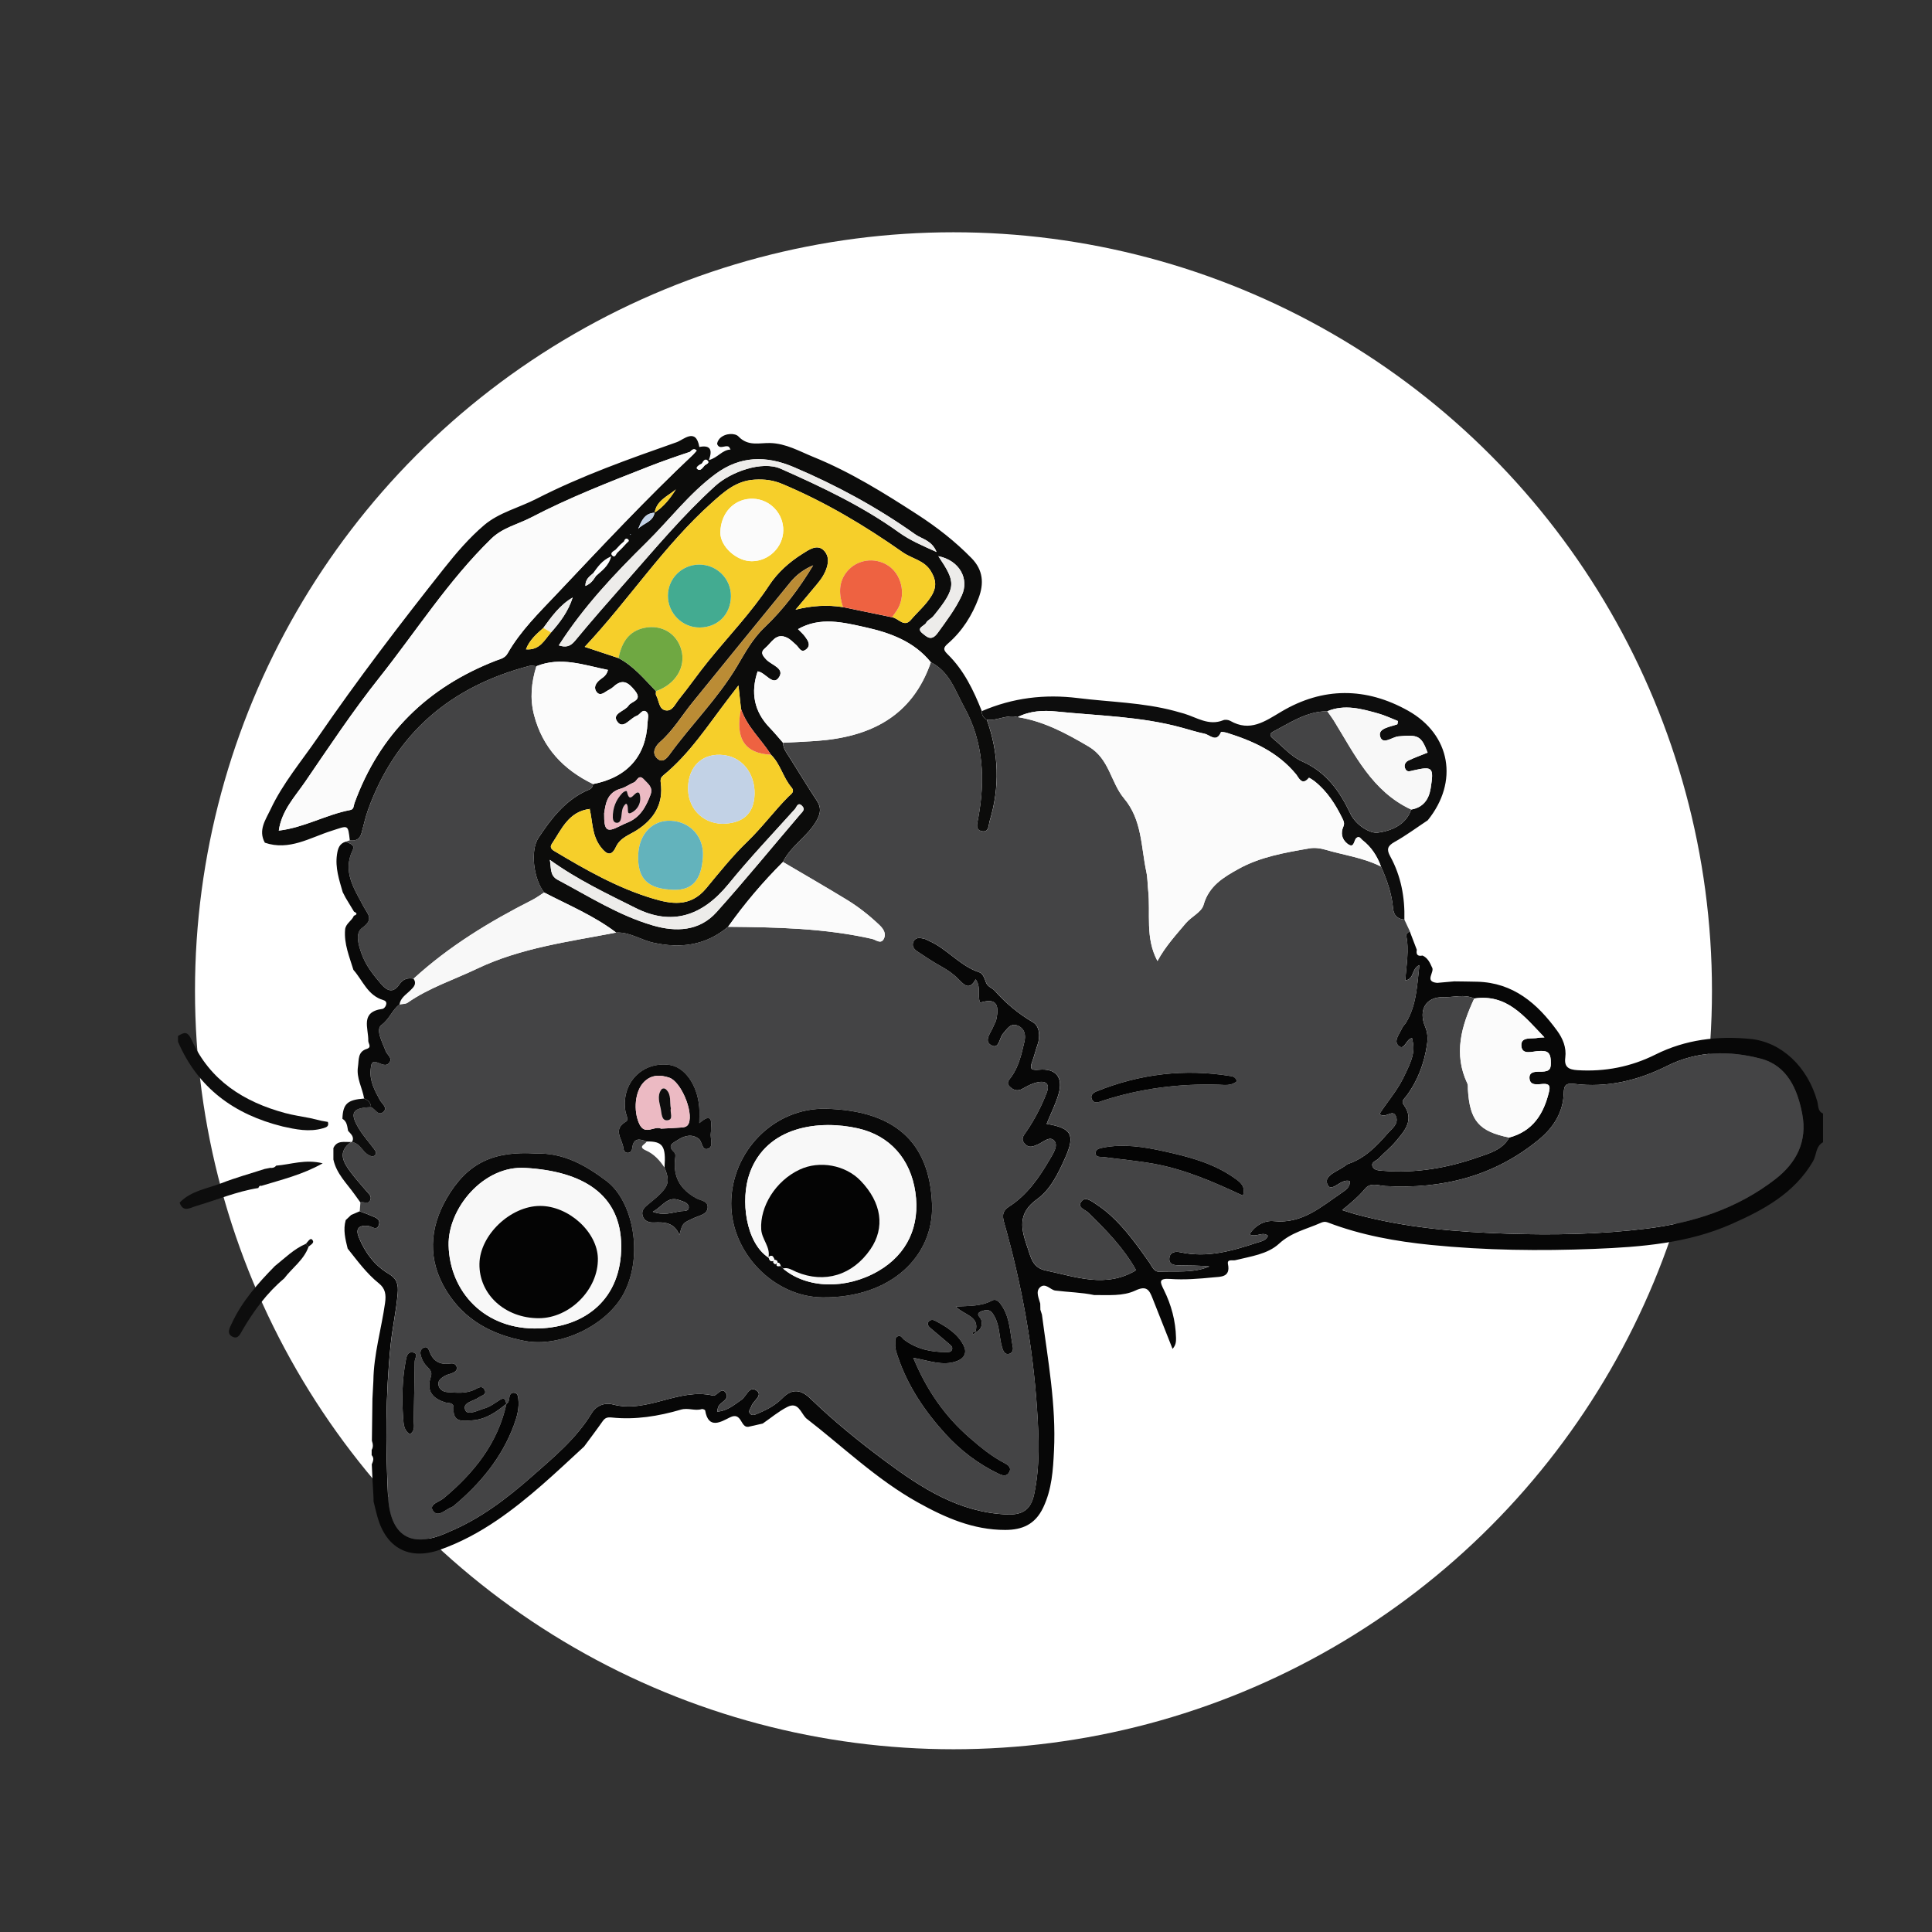 <svg viewBox="0 0 1080 1080" version="1.1" xmlns="http://www.w3.org/2000/svg" data-name="Layer 1" id="Layer_1">
  <rect x="0" y="0" width="1080" height="1080" fill="#333333" stroke="none"/>
  <defs>
    <style>
      .cls-1 {
        fill: #0c0c0b;
      }

      .cls-1, .cls-2, .cls-3, .cls-4, .cls-5, .cls-6, .cls-7, .cls-8, .cls-9, .cls-10, .cls-11, .cls-12, .cls-13, .cls-14, .cls-15, .cls-16, .cls-17, .cls-18, .cls-19 {
        stroke-width: 0px;
      }

      .cls-2 {
        fill: #f8f8f8;
      }

      .cls-3 {
        fill: #edecea;
      }

      .cls-4 {
        fill: #f6cf2a;
      }

      .cls-5 {
        fill: #63b3bc;
      }

      .cls-6 {
        fill: #fbfbfb;
      }

      .cls-7 {
        fill: #040404;
      }

      .cls-8 {
        fill: #6fa842;
      }

      .cls-9 {
        fill: #0d0d0d;
      }

      .cls-10 {
        fill: #070707;
      }

      .cls-11 {
        fill: #fefefe;
      }

      .cls-12 {
        fill: #090909;
      }

      .cls-13 {
        fill: #43ab91;
      }

      .cls-14 {
        fill: #bb8c35;
      }

      .cls-15 {
        fill: #444445;
      }

      .cls-16 {
        fill: #c2d2e6;
      }

      .cls-17 {
        fill: #ee6241;
      }

      .cls-18 {
        fill: #fff;
      }

      .cls-19 {
        fill: #ecbac3;
      }
    </style>
  </defs>
  <circle r="424" cy="553.84" cx="533" class="cls-18"></circle>
  <g>
    <path d="M426.39,795.77c-2.67.6-5.34,1.21-8,1.81-4.58.7-3.55-8.58-10.36-5.25-4.74,2.33-12.01,7.09-13.84-3.89-.06-.37-1.4-.92-1.94-.75-3.83,1.19-7.51-.89-11.63.31-12.54,3.67-25.46,5.77-38.6,4.4-2.63-.27-3.81.18-5.18,2.13-3.34,4.77-6.87,9.41-10.32,14.1-15.65,14.43-30.99,29.15-48.72,41.22-10.02,6.82-20.52,12.46-31.85,16.46-17.19,6.06-30.1-.92-34.98-18.44-.79-2.82-1.42-5.68-2.13-8.53-.03-1.09-.06-2.17-.09-3.26-.17-2.81-.33-5.61-.5-8.42-.14-3.03-.28-6.05-.42-9.08.74-1.73,1.47-3.46-.08-5.15,0-.97,0-1.93.01-2.9,1.01-1.69.71-3.42.13-5.15.1-7.84.2-15.67.3-23.51.18-3.33.35-6.66.53-9.99.18-14.77,4.48-28.95,6.52-43.45.67-4.72.22-8.08-3.46-11.04-6.87-5.52-12.01-12.61-17.44-19.43-1.28-5.24-2.65-10.48-1.08-15.92,1.01-.95,2.02-1.91,3.03-2.86l4.75-2.06c1.99.75,4.02,1.41,5.95,2.28,2.34,1.06,5.89,1.69,4.83,5.22-1.13,3.75-4.02.89-6.1.68-5.33-.54-7.1,1.64-5.08,6.55,3.45,8.35,8.77,15.56,16.48,20.1,4.94,2.91,5.61,6.22,5.19,11.13-.82,9.58-2.94,18.95-3.93,28.53-2.91,28.15-2.86,56.26-1.5,84.47,1.08,22.41,12.68,29.85,33.05,20.69.24-.11.48-.23.73-.34,17.57-7.25,32.55-18.67,46.54-30.99,12.17-10.71,24.93-21.2,33.53-35.45,2.65-4.38,7.32-6.07,11.93-4.87,19.28,5.04,36.68-9.42,55.87-5,2.36.54,4.79-5.47,7.3-1.36,2.18,3.57-3.08,4.9-4.31,7.64-.3.66-.36,1.43-.67,2.72,5.75-.39,9.53-3.83,13.61-6.62,2.84-1.94,4.43-8.2,8.53-5.11,3.58,2.7-1.97,5.59-2.92,8.59-.45,1.42-2.15,2.87-.71,4.34,1.33,1.36,3,.34,4.46-.26,5-2.05,9.79-4.65,13.54-8.48,5.57-5.7,10.57-4.7,15.72.28,13.1,12.66,27.25,24.13,41.84,34.96,20.26,15.06,41.32,28.67,67.91,29.77,8.99.37,13.44-2.83,15.24-11.32,3.35-15.79,2.67-31.58,1.62-47.53-2.34-35.53-8.72-70.32-18.45-104.5-1.19-4.17-.61-6.54,2.81-8.75,10.22-6.58,16.87-16.27,22.82-26.5,1.83-3.15,4.76-7.42,2.54-10.18-2.53-3.16-6.26.71-9.31,1.98-2.55,1.06-4.82,2.25-7.24-.39-2.66-2.91-.37-5.01,1.02-7.07,4.52-6.67,8.2-13.77,11.12-21.25,2.12-5.42-.49-7.1-5.37-5.99-2.82.64-5.52,2.09-8.07,3.53-2.92,1.66-5.21.73-7.21-1.28-2.18-2.19-.13-3.8,1.08-5.52,4.09-5.84,5.62-12.65,7.18-19.42.84-3.63.32-7.21-3.46-8.94-4.3-1.96-6.17,1.83-8.43,4.3-2.21,2.4-2.1,9.14-6.74,6.49-4.26-2.43.03-7.07,1.37-10.61.47-1.23,1.27-2.38,1.54-3.64,2.02-9.25-.67-12.06-9-9.5-1.78-3.91.7-8.56-2.51-13.04-3.46,6.43-6.44,3.18-9.59-.08-2.8-2.9-6.11-5.13-9.67-7.11-4.68-2.6-9.15-5.58-13.59-8.56-1.9-1.28-3.02-3.27-1.82-5.55,1.27-2.39,3.63-1.85,5.72-1.43,1.02.21,1.96.84,2.94,1.27,10.26,4.5,17.33,14.1,28.3,17.62,1.55.5,2.77,3.26,3.35,5.2.85,2.86,3.62,3.41,5,4.97,6.29,7.1,13.23,12.87,21.47,17.7,3.53,2.07,4.18,7.83,2.46,12.62-1.08,3.01-1.79,6.17-2.89,9.17-1.38,3.75-1.24,5.17,3.7,4.71,9.43-.88,13.59,4.18,11.05,13.29-1.63,5.82-4.46,11.31-6.77,16.98,13.96,2.34,16.15,6.03,10.38,19-3.81,8.56-8.19,17.69-15.62,23.02-11.39,8.16-8.91,16.98-5.37,27.34,1.95,5.72,2.89,11.1,10.23,12.62,16.78,3.47,33.44,10.03,50.41-.17-6.98-12.46-16.68-22.35-26.61-32.1-1.78-1.75-6.66-2.9-3.91-6.43,2.16-2.78,5.5-.15,7.89,1.42,2.9,1.9,5.7,4.01,8.27,6.34,8.58,7.8,15.24,17.2,21.87,26.6,1.49,2.11,2.35,5.18,5.69,5.01,9.3-.46,18.79.89,27.77-2.95-5.62-.57-11.22-.5-16.82-.6-2.74-.05-5.94-.35-5.56-4.09.36-3.52,3.51-3.82,6.23-3.23,14.79,3.21,28.65-.67,42.44-5.27,2.46-.82,5.27-1.1,6.47-3.93-3.14-2.75-6.6,1.22-10.35-.83,3.28-5.26,8.66-7.9,13.56-7.39,15.85,1.66,26.45-7.99,37.97-15.83,2.15-1.46,4.86-3.19,4.57-6.53-5.12-1.85-10.48,7.38-12.66,1.53-1.9-5.1,6.9-7.31,10.96-10.8.2-.17.47-.27.72-.35,9.24-3.1,15.76-9.73,21.91-16.82,2.41-2.78,6.34-5.35,4.97-9.44-1.73-5.18-6.22,1.6-9.28-1.76,4.13-6.46,9.42-12.44,13-19.54,5.87-11.65,6.86-15.51,5.15-22.75-3.3.36-4.14,6.98-7.31,4.49-3.4-2.67.28-6.78,1.71-10.06.52-1.19,1.63-2.11,2.31-3.24,5.81-9.72,6.04-20.53,7.41-32.02-4.64,2.12-2.56,7.55-7.88,8.63.52-8.7,2.27-17.07.44-25.38-.13-.59,1.28-1.53,1.98-2.3,1.34,3.5,2.67,6.99,4.01,10.49-.52,2.64.47,3.79,3.2,3.22,2.83,1.27,4.07,3.82,5.22,6.45,1.97,2.62-4.64,8.08,2.94,8.83,3.19-.28,6.37-.56,9.56-.85,4.29.06,8.57.09,12.86.2,20.2.52,33.61,12.21,44.68,27.41,3.14,4.31,5.27,9.35,4.54,15-.68,5.29,1.85,6.73,6.86,7.04,15.35.95,29.84-1.89,43.53-8.73,16.82-8.4,34.61-10.55,53.1-8.74,17.3,1.7,32.02,15.48,37.4,35.03.66,2.38.14,5.4,3.19,6.67v16.06c-4.23,2.28-3.56,7.17-5.61,10.67-10.47,17.87-27.54,27.08-45.47,35.01-24.41,10.79-50.45,12.87-76.78,13.92-30.49,1.22-60.93.83-91.24-2.2-19.57-1.96-39.04-5.44-57.56-12.51-1.9-.73-3-.33-4.26.23-7.87,3.49-16.28,5.23-23.17,11.58-6.45,5.94-15.95,7.1-24.53,9.24-1.46.36-4.65-.82-4.02,2.22,1.52,7.43-4.2,6.98-8.2,7.37-7.97.78-16.07,1.46-24.02.88-6.86-.5-5.71,1.88-3.65,6.04,4.19,8.43,6.59,17.36,6.83,26.82.05,2.15-.06,4.14-1.94,6.23-3.81-9.62-7.53-18.95-11.2-28.31-1.81-4.62-3.3-7.28-9.61-4.3-6.95,3.28-15.22,2.44-22.99,2.52-7.2-1.51-14.56-1.6-21.78-2.52-2.68-.34-5.54-4.63-8.58-1.74-2.48,2.35-.58,6,.2,9.04.02,1.14.05,2.28.07,3.42.29.91.58,1.82.87,2.73,3.32,25.28,8,50.45,6.74,76.11-.53,10.82-1.16,21.54-6.06,31.81-4.52,9.47-11.79,12.44-21.21,12.45-17.91.01-33.58-6.87-48.91-15.42-23.04-12.84-41.83-31.14-62.46-47.07-2.93-3.05-4.33-9.34-10.4-6.27-4.9,2.48-9.2,6.14-13.76,9.28ZM843.68,635.89c13.21-3.55,19.29-13.22,22.24-25.65.72-3.03.24-4.52-3.33-4.31-3.02.18-7.41,1.21-7.62-3.31-.19-4.1,4.52-3.47,6.92-3.55,4.85-.15,5.2-1.89,4.99-6.27-.24-5.22-2.8-5.44-6.64-5.27-3.71.16-9.54,2.53-9.81-3.05-.25-5.29,6.02-3.51,9.62-4.36.63-.15,1.31-.09,3.3-.2-11.41-11.95-21.02-24.43-39.25-21.75-5.61-2.61-11.51-.59-17.22-.74-9.81-.26-14.11,7.13-10.22,16.46,1.4,3.36,1.57,6.54,1.03,10.13-1.58,10.51-5.15,20.13-11.53,28.68-1.06,1.42-3.05,2.74-1.51,4.83,6.16,8.43.65,14.49-4.32,20.44-2.9,3.48-6.53,6.35-9.66,9.64-1.33,1.4-4.61,1.99-3.29,4.7.97,1.99,3.63,1.99,5.78,2.16,18.18,1.48,35.86-1.54,52.85-7.5,6.37-2.23,13.87-4.13,17.66-11.09ZM750.27,676.45c2.93.91,5.08,1.65,7.27,2.25,28.02,7.66,56.8,10.02,85.63,10.95,25.81.83,51.68.32,77.38-2.86,26.16-3.24,50.56-11.18,71.73-27.51,12.05-9.29,18.04-21.3,15.2-36.39-2.61-13.87-8.31-27.15-23.17-31.07-17.51-4.62-35.48-4.44-52.39,4.04-16.39,8.22-33.67,12.33-52.01,10.03-4.78-.6-5.65,1.18-5.75,4.92-.29,10.97-5.73,19.46-13.79,26.12-24.94,20.6-54.07,27.9-85.96,26.09-3.8-.21-8.2-2.26-11.32,1.49-3.58,4.31-7.82,7.88-12.83,11.95Z" class="cls-10"></path>
    <path d="M157.9,629.68c-26.9-6.66-47.22-21.41-58.4-47.35v-3.21c3.51-2.09,5.3-2.95,7.74,2.45,10.15,22.39,29.05,34.41,52.14,40.63,4.6,1.24,9.36,1.91,14.04,2.84,2.07.49,4.15.99,6.22,1.48,1.21.21,2.43.42,3.64.64.73,2.48-.69,2.96-2.77,3.56-7.7,2.22-15.14.63-22.62-1.03Z" class="cls-9"></path>
    <path d="M148.04,471.04c-3.87-7.02.54-12.92,3.2-18.59,6.8-14.52,17.25-26.85,26.25-39.96,22.32-32.54,46.31-63.92,70.82-94.86,6.78-8.56,14.03-17,22.3-24.05,8.3-7.07,19.45-9.72,29.16-14.69,25.21-12.91,51.88-22.34,78.53-31.71,3.73-1.31,10.73-8.38,12.63,2.69,5.92-1.22,7.64,1.35,5.3,7.34,5.12-1.36,7.4-5.71,12.16-5.92-.62-.97-.74-1.44-1.04-1.59-2.03-1.08-4.98,1.77-6.37-1.27-.36-.78.61-2.59,1.46-3.42,3.14-3.07,8.57-2.93,10.35-1.04,5.39,5.69,11.68,3.54,17.64,3.68,8.93.21,16.46,4.62,24.26,7.79,20.58,8.35,39.36,20.04,57.99,32.09,11.1,7.18,21.23,15.08,30.43,24.49,6.59,6.73,6.92,14.24,4.02,22.08-3.64,9.82-9.18,18.67-17.2,25.62-2.67,2.32-2.8,3.47-.21,6,9.12,8.91,14.5,20.16,19.13,31.81-.11,2.21.9,3.78,2.79,4.84,6.73,18.69,7.36,37.58,1.59,56.57-.66,2.17-.33,6.4-4.15,5.74-4.11-.71-2.84-4.19-2.29-7.14,4.01-21.56,3.05-42.65-7.79-62.25-5.04-9.12-8.19-19.89-18.67-25.09-9.41-11.63-22.68-16.44-36.51-19.52-12.48-2.78-25.33-6.05-37.72,1.01,1.46,1.53,2.89,2.75,3.96,4.22,1.58,2.17,3.4,4.76.63,7.05-2.93,2.41-3.97-1.02-5.62-2.44-1.62-1.39-3.12-3.06-4.98-3.98-6.37-3.17-8.74,2.78-12.36,5.75-2.9,2.38-1.5,4.13.62,6.41,2.91,3.14,10.92,4.99,6.77,10.37-3.27,4.23-7.31-3.23-11.6-3.78-3.99,11.86-2.05,22.43,6.8,31.58,2.59,2.67,4.95,5.56,7.41,8.36,0,3.14,1.88,5.45,3.46,7.93,5.16,8.11,10.08,16.37,15.39,24.38,2.57,3.89,2.21,6.94,0,11-4.92,8.99-14.41,14.13-18.92,23.33-11.25,11.21-21.48,23.29-30.67,36.24-12.39,10.38-26.43,12.27-41.89,8.85-7-1.55-13.16-6.04-20.65-5.63-12.34-9.42-26.64-15.32-40.27-22.41-5.95-7.62-7.88-23.43-3.18-30.53,6.89-10.41,14.4-20.34,26.12-26.03,1.78-.86,4.26-1.26,4.37-4.04,19.14-3.72,29.69-15.6,30.5-34.4.09-2.07,1.02-4.77-.7-6.05-2.27-1.69-3.46,1.63-5.34,2.28-3.7,1.28-7.5,7.69-10.74,3.43-3.61-4.74,4.12-5.94,6.18-9.17,1.59-2.5,8.05-2.68,3.59-8.27-3.69-4.64-7-6.99-12.12-2.18-1.14,1.07-2.71,1.69-4.03,2.59-1.87,1.27-3.91,2.46-5.51,0-1.3-2-.6-3.95,1.12-5.74,1.72-1.78,4.55-2.59,5.42-6.31-13.39-2.67-26.31-7.62-40.01-2.08-1.32-.07-2.73-.48-3.94-.16-43.74,11.44-74.58,37.36-90.11,80.29-1.53,4.24-2.49,8.69-3.67,13.05-.93,3.42-3.16,4.7-6.58,4.16-1.07-9.18-.79-8.32-10.3-5.3-12.01,3.81-23.62,11.27-37.21,6.61ZM348.87,302.58c-.71.62-1.42,1.24-2.13,1.87-.91.97-1.82,1.95-2.73,2.92-1.24.79-3.26,1.86-1.71,3.26,1.7,1.54,2.08-1.31,3.19-2.01.77-.76,1.55-1.52,2.32-2.28.78-.85,1.57-1.7,2.35-2.54.52-.72,2.13-1.27.94-2.33-.95-.85-1.94-.17-2.25,1.11ZM392.32,259.18c-1.43.52-3.38,2.08-2.72,2.79,1.67,1.77,2.96-.2,4.07-1.51.72-1.01,3.4-1.44,1.8-3.05-1.33-1.34-2.4.56-3.15,1.78ZM331.47,320.54c-1.99,1.72-4.27,3.29-4.24,7.01,3.12-1.29,4.44-3.36,5.8-5.4,3.2-3.01,7.17-5.45,8.65-11.17-5.33,2.31-7.63,6.08-10.21,9.55ZM365.89,286.6c5.12-3.32,8.75-7.97,11.93-13.03-4.53,3.83-10.78,6.14-11.86,13.03-5.84.33-7.42,4.78-9.21,9.02,2.88-3.16,8.33-3.87,9.14-9.02ZM308.05,353.53c5.14-5.77,9.69-11.91,12.08-19.53-7.13,4.17-11.75,10.62-16.42,17.04-3.78,3.37-7.67,6.65-9.7,11.95,7.85.62,10.32-5.29,14.04-9.45ZM430.99,421.91c-5.43-8.68-13.49-15.64-16.77-25.71-.44-4.02-.87-8.03-1.42-13.02-2.41,3.14-4.17,5.43-5.93,7.73-11.3,14.76-21.41,30.53-36.04,42.49-1.26,1.03-1.76,2.06-1.49,4.05,1.65,11.88-3.66,20.43-13.47,26.7-4.17,2.67-9.14,4.08-11.59,9.32-2.41,5.15-4.99,4.62-8.57-.13-4.92-6.54-4.38-14.11-6.11-21.25l.57-.17-.46.29c-11.82,1.39-15.78,11.34-21.26,19.56-.95,1.42-.68,2.72,1.22,3.85,17.63,10.55,35.59,20.8,55.26,26.67,9.7,2.9,20.79,5.24,29.83-5.71,7.35-8.89,14.69-18.09,22.96-26.05,8.3-7.99,15.03-17.2,23.09-25.3,1.3-1.3,3.79-2.56,1.57-5.15-4.69-5.5-6.13-13.04-11.4-18.18ZM471.22,339.38c9.15,1.89,18.3,3.78,27.45,5.68,3.55.45,6.69,5.99,10.55,1.42,3.76-4.44,8.25-8.15,11.4-13.28,3.19-5.19,2.6-9.2-.3-13.97-3.67-6.03-10.56-6.89-15.71-10.51-21.21-14.9-43.37-28.13-67.36-38.19-5.03-2.11-9.75-2.72-15.37-2.4-10.34.58-17.09,6.76-23.81,12.76-26.86,23.96-46.42,54.31-71.21,80.71,6.88,2.29,12.89,4.29,18.91,6.29,8.49,4.46,14.43,11.79,20.93,18.49.01.8-.26,1.76.09,2.36,1.68,2.9,1.42,7.68,5.27,8.36,3.79.67,5.31-3.48,7.4-6.07,5.7-7.04,10.83-14.5,16.55-21.54,11.41-14.06,24.01-27.14,34.02-42.37,4.69-7.13,11.24-12.95,18.49-17.5,3.54-2.22,8.48-5.94,12.32-1.58,3.39,3.84,1.92,9.11-.55,13.51-1.03,1.84-2.37,3.54-3.72,5.18-3.91,4.73-7.9,9.41-11.85,14.1,9.02-2.28,17.69-2.81,26.5-1.44ZM385.71,252.58c-7.83,2.6-15.69,5.33-23.3,8.32-22.1,8.67-44.3,17.3-65.38,28.3-7.48,3.91-16,5.7-22.41,11.94-24.08,23.46-42.01,51.79-62.75,77.9-14.78,18.6-27.88,38.39-41.27,57.96-5.7,8.34-13.16,16.06-14.76,27.31,14.24-1.7,26.45-8.93,39.98-11.52,2.09-.4,1.79-2.34,2.31-3.77,14.09-38.72,40.87-64.89,79.17-79.75,2.3-.89,4.87-1.23,6.47-4.06,7.21-12.64,17.65-22.8,27.5-33.22,24.98-26.43,49.83-53.03,76.32-78,.65-.74,1.9-2.07,1.85-2.12-1.52-1.54-2.63-.37-3.74.71ZM312.38,360.76c3.71,1.21,6.31.8,9.04-2.52,9.34-11.33,19.05-22.35,28.77-33.37,16.06-18.21,31.59-36.87,49.69-53.28,8.54-7.75,26.09-14.22,36.58-9.56,22.91,10.18,45.6,20.87,66.07,35.59,6.16,4.43,13.01,7.34,21.02,10.94-2.76-6.64-8.2-7.21-12-9.91-21.18-15.03-43.85-27.34-67.79-37.52-15.61-6.64-30.08-6.3-43.83,3.87-14.66,10.85-25.64,25.52-38.53,38.2-17.83,17.55-35.13,35.84-49.02,57.55ZM307.36,480.65c.84,4.68-.08,8.79,4.38,11.17,17.4,9.23,34.14,19.95,53.23,25.52,12.91,3.76,25.96,3.27,35.57-7.43,16.02-17.84,31.18-36.45,46.77-54.68,1.25-1.46,2.96-2.68,1.15-4.62-2.43-2.61-3.15.6-4.06,1.62-12.48,13.87-25.34,27.43-37.11,41.88-14.95,18.35-32.07,23.45-51.94,13.49-16.13-8.08-32.5-15.79-48-26.94ZM454.57,316.04c-5.12,2.14-9.37,5.29-12.72,9.38-18.28,22.34-36.46,44.76-54.67,67.16-6.04,7.42-10.89,15.75-18.25,22.2-1.92,1.68-5.08,5.67-1.72,9.03,3.13,3.13,5.63-.02,7.22-2.2,12.09-16.62,26.84-31.17,37.47-48.97,4.57-7.65,8.69-15.5,15.58-22.03,10.58-10.02,19.42-21.9,27.09-34.58ZM524.56,310.91c9.67,14.51,10.44,17.24-2.78,33.49-1.16,1.43-3.28,2.22-4.07,3.76-.94,1.82-5.9,2.77-2.05,5.88,2.63,2.12,5.06,4.6,8.62-.35,4.84-6.73,9.84-13.24,13.34-20.8,4.33-9.33-1.28-19.61-13.06-21.99ZM337.73,454.69c-.12,9.8,1.45,10.84,8.71,7.12,1.42-.73,2.87-1.4,4.35-2,7.04-2.85,10.24-8.72,12.79-15.38,1.68-4.39-1.35-6.22-3.61-8.69-3.01-3.3-3.82.92-5.61,1.64-2.46.99-4.66,2.74-7.17,3.43-8,2.18-8.65,8.69-9.47,13.89ZM352.13,299l.05-.41.66.28-.71.13Z" class="cls-1"></path>
    <path d="M551.66,402.36c-1.89-1.06-2.9-2.63-2.79-4.84,17.23-7.43,35.04-9.61,53.74-7.29,17.99,2.23,36.23,2.46,53.88,7.17,1.8.48,3.6.97,5.38,1.5,7.15,2.14,13.8,7.02,21.94,3.7,1.09-.45,2.87-.23,3.93.38,11.03,6.3,19.28.33,28.48-5.14,23.25-13.82,47.31-13.76,70.84-.59,23.95,13.4,28.45,39.82,11.06,61.29-6.18,4.09-12.15,8.53-18.6,12.14-3.98,2.23-4.48,4.19-2.38,8.01,6.05,11,8.24,22.94,7.92,35.39-3.94-.38-5.99-2.33-6.35-6.47-.7-8.14-3.44-15.77-6.72-23.2-2.13-5.88-5.42-10.98-10.43-14.82-.85-.65-1.52-2.39-3.19-1.25-1.72,1.18-1.13,6.55-5.3,3.19-3.01-2.42-3.68-5.88-2.13-9.43.76-1.74.28-2.93-.46-4.44-3.89-7.99-8.59-15.36-15.67-20.96-.99-.78-3.02-2.03-3.13-1.9-3.88,4.79-5.74-.23-7.15-1.95-10.09-12.27-23.72-18.49-38.37-23.1-1.19-.38-3.5-.77-3.63-.45-2.58,6.07-6.15,1.49-9.17.86-4.16-.88-8.25-2.15-12.35-3.29-23.09-6.41-46.99-6.71-70.6-9.14-7.16-.74-14.71-.38-21.51,3.14-5.93-1.66-11.39,2.15-17.24,1.49ZM788.87,452.55c6.67-1.19,9.86-5.58,10.87-11.87,1.88-11.77,1.18-12.49-9.92-9.96-1.64.37-3.19,1.04-4.16-.77-1.06-1.99-.21-3.89,1.58-4.76,3.5-1.7,7.19-2.99,10.8-4.47-3.62-9.5-5.25-10.11-16.35-9.08-3.48.32-8.98,5.19-10.26-.23-1.02-4.31,5.69-5.11,9.62-6.49.23-.08.21-.87.41-1.85-3.59-1.4-7.18-3.16-10.96-4.21-9.38-2.62-18.83-5.34-28.54-1.26-11.56,0-20.71,6.43-30.37,11.45-1.99,1.03-1.62,2.48-.07,3.74,5.39,4.37,10.19,10.11,16.32,12.81,13.56,5.97,21.07,16.67,27.03,29.23,3.08,6.5,11.05,11.21,15.3,10.65,6.94-.92,15.69-4.03,18.68-12.91Z" class="cls-9"></path>
    <path d="M154.35,651.61c8.21-.65,16.32-3.76,26.04-1.3-11.51,6.45-23.02,9.13-34.24,12.58-1.08-.26-1.46.44-1.75,1.27l.06-.06c-12.06,1.88-23.26,6.69-34.87,10.08-3.19.93-7.2,3.83-9.18-1.9,6.38-6.66,15.41-7.78,23.43-10.9,7.88-3.07,16.09-5.32,24.15-7.94,1.02-.2,2.04-.4,3.07-.6,1.31.16,2.45-.15,3.3-1.22Z" class="cls-9"></path>
    <path d="M153.53,707.84c5.63-4.48,10.74-9.67,17.51-12.57.49.54.97,1.07,1.46,1.61-2.6,7.42-9.15,11.82-13.66,17.79-9.53,7.99-16.79,17.83-23.06,28.45-1.37,2.31-2.51,5.65-5.69,4.18-3.71-1.72-1.66-5.08-.48-7.62,5.72-12.28,14.55-22.27,23.93-31.83Z" class="cls-9"></path>
    <path d="M785.05,514.07c1,2.12,1.99,4.25,2.99,6.37-.7.77-2.11,1.71-1.98,2.3,1.83,8.31.07,16.68-.44,25.38,5.32-1.08,3.25-6.51,7.88-8.63-1.37,11.5-1.6,22.3-7.41,32.02-.68,1.14-1.79,2.06-2.31,3.24-1.44,3.28-5.11,7.39-1.71,10.06,3.17,2.49,4.01-4.13,7.31-4.49,1.71,7.24.71,11.11-5.15,22.75-3.58,7.1-8.87,13.08-13,19.54,3.06,3.36,7.55-3.42,9.28,1.76,1.37,4.1-2.56,6.67-4.97,9.44-6.15,7.09-12.67,13.72-21.91,16.82-.25.08-.52.18-.72.35-4.06,3.49-12.86,5.7-10.96,10.8,2.18,5.85,7.54-3.38,12.66-1.53.29,3.34-2.42,5.06-4.57,6.53-11.52,7.84-22.12,17.49-37.97,15.83-4.9-.51-10.29,2.13-13.56,7.39,3.75,2.05,7.21-1.92,10.35.83-1.2,2.83-4.01,3.11-6.47,3.93-13.79,4.6-27.65,8.48-42.44,5.27-2.72-.59-5.87-.29-6.23,3.23-.38,3.73,2.82,4.04,5.56,4.09,5.6.1,11.2.03,16.82.6-8.98,3.85-18.47,2.49-27.77,2.95-3.35.16-4.2-2.9-5.69-5.01-6.64-9.41-13.29-18.81-21.87-26.6-2.56-2.33-5.37-4.44-8.27-6.34-2.39-1.57-5.73-4.2-7.89-1.42-2.75,3.53,2.13,4.68,3.91,6.43,9.93,9.75,19.63,19.64,26.61,32.1-16.97,10.2-33.64,3.64-50.41.17-7.35-1.52-8.28-6.9-10.23-12.62-3.54-10.36-6.03-19.18,5.37-27.34,7.43-5.32,11.81-14.46,15.62-23.02,5.77-12.96,3.58-16.66-10.38-19,2.31-5.68,5.14-11.16,6.77-16.98,2.55-9.11-1.62-14.17-11.05-13.29-4.93.46-5.07-.96-3.7-4.71,1.11-3.01,1.81-6.16,2.89-9.17,1.72-4.79,1.07-10.55-2.46-12.62-8.24-4.83-15.18-10.6-21.47-17.7-1.38-1.56-4.15-2.11-5-4.97-.58-1.95-1.8-4.71-3.35-5.2-10.97-3.52-18.04-13.12-28.3-17.62-.98-.43-1.92-1.06-2.94-1.27-2.09-.42-4.46-.96-5.72,1.43-1.21,2.28-.09,4.27,1.82,5.55,4.45,2.98,8.92,5.96,13.59,8.56,3.56,1.98,6.87,4.2,9.67,7.11,3.15,3.27,6.13,6.51,9.59.08,3.22,4.48.73,9.13,2.51,13.04,8.33-2.56,11.02.25,9,9.5-.28,1.27-1.07,2.41-1.54,3.64-1.34,3.54-5.63,8.18-1.37,10.61,4.64,2.65,4.53-4.08,6.74-6.49,2.27-2.47,4.13-6.26,8.43-4.3,3.79,1.73,4.3,5.3,3.46,8.94-1.56,6.76-3.1,13.58-7.18,19.42-1.2,1.72-3.25,3.33-1.08,5.52,2.01,2.02,4.3,2.94,7.21,1.28,2.55-1.45,5.25-2.89,8.07-3.53,4.87-1.11,7.48.57,5.37,5.99-2.92,7.49-6.6,14.58-11.12,21.25-1.39,2.06-3.69,4.16-1.02,7.07,2.42,2.64,4.69,1.45,7.24.39,3.05-1.27,6.77-5.14,9.31-1.98,2.22,2.76-.71,7.04-2.54,10.18-5.95,10.22-12.6,19.92-22.82,26.5-3.42,2.2-4,4.57-2.81,8.75,9.73,34.19,16.11,68.97,18.45,104.5,1.05,15.95,1.73,31.74-1.62,47.53-1.8,8.49-6.25,11.69-15.24,11.32-26.59-1.1-47.65-14.71-67.91-29.77-14.59-10.84-28.74-22.31-41.84-34.96-5.16-4.98-10.15-5.98-15.72-.28-3.75,3.83-8.54,6.42-13.54,8.48-1.47.6-3.13,1.62-4.46.26-1.44-1.48.26-2.92.71-4.34.95-3,6.5-5.89,2.92-8.59-4.1-3.1-5.69,3.17-8.53,5.11-4.08,2.78-7.86,6.22-13.61,6.62.31-1.29.37-2.06.67-2.72,1.23-2.74,6.5-4.06,4.31-7.64-2.51-4.11-4.94,1.91-7.3,1.36-19.18-4.42-36.59,10.04-55.87,5-4.61-1.2-9.28.48-11.93,4.87-8.6,14.25-21.36,24.74-33.53,35.45-13.99,12.32-28.98,23.74-46.54,30.99-.25.1-.49.23-.73.34-20.37,9.16-31.96,1.72-33.05-20.69-1.36-28.2-1.42-56.32,1.5-84.47.99-9.58,3.11-18.95,3.93-28.53.42-4.91-.25-8.22-5.19-11.13-7.71-4.55-13.03-11.76-16.48-20.1-2.03-4.91-.25-7.08,5.08-6.55,2.08.21,4.97,3.07,6.1-.68,1.07-3.54-2.49-4.16-4.83-5.22-1.93-.88-3.97-1.53-5.95-2.28.13-1.67.26-3.34.39-5.01,1.86-.59,4.52,1.45,5.62-1.43.8-2.09-.98-3.39-2.17-4.79-2.92-3.45-5.97-6.79-8.68-10.4-4.24-5.64-7.85-11.45.02-17.15,0,0,.5.11.5.11,4.47.55,5.72,5.22,9.14,7.12,1.18.66,2.4,1.36,3.61.29,1.36-1.2.41-2.5-.32-3.49-2.64-3.61-5.7-6.96-8.08-10.73-5.95-9.42-4.38-12.4,6.32-12.75,2.29.94,3.91,5.03,6.67,2.84,3.04-2.41-.55-4.65-1.69-6.75-2.95-5.4-5.87-10.76-5.18-17.24.27-2.53.38-5.18,4.1-3.68,2.26.91,4.75,2.33,6.45-.21,1.72-2.56-1.39-4.19-2.17-6.3-1.81-4.93-5.9-12.01-2.25-14.69,4.5-3.31,5.89-8.38,9.99-11.38,1.53-.3,3.37-.16,4.54-.98,11.93-8.33,25.74-12.76,38.71-18.95,24.67-11.77,51.49-15.12,77.87-20.25,7.49-.41,13.64,4.08,20.65,5.63,15.46,3.42,29.5,1.53,41.89-8.85,27.01.24,53.99.77,80.52,6.78,2.12.48,4.78,3.03,6.43.15,1.62-2.81.11-5.55-2.25-7.81-5.63-5.37-11.71-10.19-18.33-14.23-11.8-7.2-23.79-14.1-35.7-21.12,4.51-9.2,14-14.34,18.92-23.33,2.22-4.06,2.58-7.11,0-11-5.31-8.01-10.23-16.27-15.39-24.38-1.58-2.48-3.45-4.79-3.46-7.93,6.13-.33,12.28-.58,18.4-1,30.05-2.1,53.71-13.52,64.21-44.01,10.47,5.2,13.62,15.97,18.67,25.09,10.84,19.6,11.8,40.69,7.79,62.25-.55,2.96-1.81,6.43,2.29,7.14,3.82.66,3.49-3.57,4.15-5.74,5.78-18.99,5.14-37.89-1.59-56.57,5.84.66,11.3-3.15,17.24-1.49,14.56,2.3,27.08,9.04,39.65,16.46,11.67,6.89,12.3,20.07,19.82,29.02,10.09,12,9.44,27.02,12.44,41.04.73,3.41.65,6.87,1.02,10.27,1.41,12.98-1.8,26.57,5.2,39.56,4.32-8.05,10.25-14.47,15.84-21.13,3.07-3.66,8.8-6.2,9.91-10.19,2.96-10.65,11.11-15.46,19.45-20.1,12.29-6.84,26.09-9.17,39.76-11.55,2.8-.49,5.98-.12,8.74.7,10.44,3.07,21.4,4.48,31.26,9.47,3.28,7.44,6.02,15.06,6.72,23.2.36,4.14,2.41,6.09,6.35,6.47ZM545.72,744.69c2.77-1.47,3.52-3.79,2.86-6.72-.39-1.74-4.16-3.54.61-5.16,3.83-1.3,5.14.21,6.77,3.16,3.07,5.56,2.48,11.9,4.35,17.68.61,1.87,1.49,3.71,3.8,3.17,1.74-.41,2.4-2.19,2.07-3.86-1.51-7.45-1.46-15.29-5.58-22.12-1.47-2.44-3.4-5.26-6.11-3.79-6.01,3.26-12.53,2.91-20.2,3.33,4.75,4.9,13.51,5.31,11.06,13.88-.66.27-1.32.54-1.99.82.23.28.61.83.66.81.59-.35,1.14-.78,1.7-1.19ZM283.07,784.73c-.45-1.9-.72-3.96-3.54-2.23-2.72,1.67-5.35,3.79-8.32,4.67-3.68,1.09-9.62,4.3-11.04,1.19-1.99-4.36,4.58-5.04,7.57-7.22,1.55-1.13,4.72-1.48,3.08-4.45-1.21-2.2-3.27-1.06-4.93-.17-5.02,2.67-10.4,2.05-15.72,1.69-2.59-.18-4.74-1.62-5.09-4.29-.32-2.42,1.82-3.72,3.63-4.82,1.11-.68,2.51-.87,3.74-1.38,1.49-.62,3.19-1.29,2.92-3.27-.27-1.98-2-2.47-3.64-2.22-5.96.89-9.78-1.48-11.76-7.11-.44-1.26-1.34-2.52-2.96-1.84-1.69.71-2.25,2.3-1.86,3.99.61,2.63,1.85,5.01,3.83,6.9,1.61,1.54,2.74,2.97,1.86,5.54-2.62,7.74.87,12.06,8.27,14.3,1.62.49,4.7-.27,4.47,3.28-.54,8.34,5.89,6.98,10.49,6.68,7.43-.49,13.48-4.62,19.07-9.31-4.82,22.15-18.16,38.67-35.09,52.83-2.45,2.05-8.33,3.39-6.08,6.85,2.82,4.35,6.94-.53,10.41-1.82.49-.18.96-.49,1.37-.83,14.77-12.38,26.81-26.83,33.55-45.09,1.73-4.68,3.13-9.65,2.43-14.85-.18-1.34-.33-2.79-1.92-3.13-2.07-.44-2.85.89-3.07,2.68-.16,1.34-.29,2.66-1.65,3.41ZM371.46,652.68c3.53,8.69,2.48,11.21-8.72,20.26-2.17,1.75-4.34,3.46-3.54,6.58.81,3.15,3.66,4,6.33,3.89,5.81-.26,11.27-.16,14.3,6.97,1.68-6.78,1.74-6.64,8.64-9.73,2.79-1.25,6.89-1.8,7.12-5.62.22-3.75-3.95-3.82-6.35-5.15-9.11-5.03-13-11.95-11.85-22.13.16-1.39.47-2.67-.59-3.68-4.06-3.88-.63-5.03,2.2-6.87,3.93-2.56,8.07-3.33,11.69-.5,1.93,1.51,1.59,6.9,5.25,5.42,3.18-1.29.9-5.78,1.42-8.81.18-1.04.03-2.14.14-3.2.7-6.75-2.34-5.96-6.59-2.21,0-3.64.19-6.33-.03-8.98-1.06-12.61-8.25-22.6-16.88-23.64-15.21-1.83-26.78,10.3-24.42,25.74.32,2.08,2.08,5.03.34,6.03-7.69,4.42-1.96,9.77-1.45,14.7.12,1.15.69,2.73,2.42,2.74,1.66,0,2.4-1.38,2.53-2.63.61-5.81,3.98-5.35,7.99-3.72-.55,1.62-5.31,2.77-.26,5.01,4.41,1.96,7.69,5.5,10.31,9.56ZM408.75,672.65c-.12,27.69,23.86,52.25,50.88,52.58,38.44.47,62.47-23.11,61.39-52.05-1.34-35.77-22-52.35-59.1-53.37-29.24-.8-53.04,23.77-53.17,52.83ZM299.83,644.84c-23.73-1.55-38.57,5.04-50.16,25.07-9.67,16.72-10.74,34.5-.11,51.71,10.06,16.29,25.29,24.42,43.76,27.97,19.97,3.84,46.15-8.81,55.49-26.78,11.13-21.42,4.86-51.62-9.81-62.65-11.45-8.61-23.68-15.74-39.18-15.32ZM510.51,759.01c9.45,1.76,16.53,4.68,24.16,1.94,4.8-1.72,5.86-5.08,4.05-8.74-3.32-6.69-9.61-10.54-16.04-13.96-1.22-.65-2.85-.55-3.67.65-.89,1.3.03,2.57,1.07,3.47,3.44,2.96,6.97,5.83,10.41,8.8.97.84,2.25,1.71,1.69,3.29-.58,1.63-2.15,1.34-3.42,1.35-8.46.07-16.4-1.75-23.29-6.85-1.21-.9-1.88-2.94-3.79-1.88-1.64.91-1.14,2.81-1.23,4.36-.14,2.46.7,4.67,1.47,6.98,5.56,16.51,15.16,30.64,26.72,43.31,8.28,9.08,18.14,16.58,29.37,22.01,2.33,1.13,4.8,1.92,6.24-.97,1.29-2.61-1.03-4.01-2.83-4.95-7.19-3.75-13.38-8.86-19.42-14.11-13.7-11.91-23.87-26.33-31.49-44.7ZM694.8,668.36c1.81-5.35-1.77-7.72-4.97-9.97-11.83-8.33-25.63-11.86-39.41-14.87-11.06-2.42-22.39-4.24-33.84-1.98-1.94.38-4.11.81-4.12,2.98-.02,2.7,2.59,2.03,4.3,2.26,9.5,1.26,19.07,2.11,28.48,3.82,17.4,3.16,33.48,10.26,49.56,17.76ZM691.46,604.43c-.66-2.04-1.89-2.62-3.21-2.84-25.92-4.33-51.02-1.32-75.33,8.51-1.73.7-3.58,2.16-2.6,4.29,1.43,3.11,4.04,1.58,6.23.87,21.02-6.83,42.59-9.58,64.66-8.9,3.34.1,6.98.8,10.24-1.93ZM229.13,801.74c3.28-2.14,2.06-5.34,2.13-8.08.28-10.83.39-21.67.56-32.5.03-1.85,2.3-4.66-1.14-5.15-3.08-.44-3.48,2.6-3.92,4.97-1.96,10.5-2.16,21.11-1.39,31.71.24,3.22.32,6.94,3.76,9.06Z" class="cls-15"></path>
    <path d="M750.27,676.45c5.01-4.07,9.25-7.64,12.83-11.95,3.12-3.75,7.52-1.7,11.32-1.49,31.88,1.81,61.01-5.49,85.96-26.09,8.06-6.66,13.5-15.15,13.79-26.12.1-3.74.97-5.52,5.75-4.92,18.33,2.3,35.62-1.81,52.01-10.03,16.91-8.48,34.88-8.65,52.39-4.04,14.87,3.92,20.56,17.2,23.17,31.07,2.84,15.09-3.14,27.1-15.2,36.39-21.17,16.32-45.57,24.27-71.73,27.51-25.7,3.18-51.58,3.69-77.38,2.86-28.83-.93-57.61-3.28-85.63-10.95-2.19-.6-4.34-1.34-7.27-2.25Z" class="cls-15"></path>
    <path d="M843.68,635.89c-3.79,6.96-11.29,8.85-17.66,11.09-16.99,5.95-34.67,8.98-52.85,7.5-2.15-.18-4.81-.17-5.78-2.16-1.32-2.71,1.96-3.3,3.29-4.7,3.14-3.3,6.76-6.17,9.66-9.64,4.96-5.95,10.47-12.01,4.32-20.44-1.53-2.1.45-3.41,1.51-4.83,6.39-8.55,9.96-18.16,11.53-28.68.54-3.59.37-6.77-1.03-10.13-3.9-9.33.4-16.72,10.22-16.46,5.72.15,11.61-1.87,17.22.74-7.16,15.37-11.73,30.94-3.84,47.54.43.9.23,2.09.29,3.15,1.01,17.59,6.19,23.65,23.12,27.04Z" class="cls-15"></path>
    <path d="M843.68,635.89c-16.93-3.39-22.11-9.45-23.12-27.04-.06-1.06.13-2.25-.29-3.15-7.89-16.6-3.32-32.17,3.84-47.54,18.23-2.67,27.83,9.8,39.25,21.75-1.99.11-2.67.05-3.3.2-3.61.85-9.87-.94-9.62,4.36.27,5.58,6.1,3.2,9.81,3.05,3.84-.16,6.4.05,6.64,5.27.2,4.38-.14,6.12-4.99,6.27-2.4.07-7.11-.55-6.92,3.55.21,4.52,4.6,3.49,7.62,3.31,3.56-.21,4.05,1.29,3.33,4.31-2.95,12.43-9.03,22.1-22.24,25.65Z" class="cls-6"></path>
    <path d="M193.4,470.45c.72-.24,1.44-.48,2.16-.72,3.42.54,5.65-.74,6.58-4.16,1.18-4.36,2.14-8.81,3.67-13.05,15.52-42.93,46.36-68.84,90.11-80.29,1.22-.32,2.62.09,3.94.16-2.82,9.02-3.74,18.04-1.29,27.39,4.77,18.21,16.35,30.45,32.94,38.5-.12,2.77-2.6,3.17-4.37,4.04-11.72,5.7-19.23,15.62-26.12,26.03-4.7,7.1-2.77,22.91,3.18,30.53-2.22,1.41-4.34,3.01-6.68,4.19-23.84,12.08-46.52,25.88-66.32,44.01-3.2-.64-5.97.21-7.75,2.93-3.41,5.19-6.79,4.18-10.23.21-4.57-5.26-8.88-10.76-11.2-17.42-1.67-4.8-3.63-11.27.55-14.24,6.76-4.8,2.84-7.68.49-12.16-5.05-9.66-11.69-19.21-5.96-31.08,1.64-3.41-1.85-3.7-3.69-4.89Z" class="cls-15"></path>
    <path d="M387.6,254c-26.5,24.97-51.34,51.57-76.32,78-9.85,10.42-20.3,20.58-27.5,33.22-1.61,2.82-4.18,3.16-6.47,4.06-38.29,14.86-65.08,41.02-79.17,79.75-.52,1.44-.22,3.37-2.31,3.77-13.53,2.59-25.75,9.82-39.98,11.52,1.59-11.25,9.05-18.97,14.76-27.31,13.38-19.57,26.49-39.36,41.27-57.96,20.74-26.11,38.67-54.44,62.75-77.9,6.41-6.24,14.93-8.04,22.41-11.94,21.08-11,43.28-19.63,65.38-28.3,7.61-2.99,15.47-5.72,23.3-8.32.63.47,1.26.94,1.89,1.41Z" class="cls-6"></path>
    <path d="M345.77,367.88c-6.02-2-12.03-4-18.91-6.29,24.79-26.39,44.35-56.75,71.21-80.71,6.72-6,13.47-12.18,23.81-12.76,5.62-.32,10.34.29,15.37,2.4,23.99,10.06,46.15,23.29,67.36,38.19,5.15,3.62,12.04,4.47,15.71,10.51,2.9,4.77,3.49,8.78.3,13.97-3.16,5.13-7.65,8.84-11.4,13.28-3.87,4.57-7-.97-10.55-1.42,1.2-1.77,2.59-3.43,3.56-5.31,4.21-8.15,1.57-18.79-5.75-23.59-7.46-4.89-17.51-3.46-23.09,3.46-4.91,6.07-4.36,12.86-2.16,19.77-8.81-1.38-17.48-.84-26.5,1.44,3.96-4.7,7.94-9.37,11.85-14.1,1.35-1.64,2.69-3.34,3.72-5.18,2.46-4.4,3.93-9.67.55-13.51-3.84-4.35-8.78-.64-12.32,1.58-7.25,4.56-13.8,10.37-18.49,17.5-10.01,15.22-22.62,28.31-34.02,42.37-5.72,7.05-10.85,14.51-16.55,21.54-2.09,2.59-3.61,6.73-7.4,6.07-3.84-.68-3.59-5.46-5.27-8.36-.35-.6-.08-1.57-.09-2.36,10.94-3.77,16.89-13.53,14.15-23.2-2.54-8.98-10.85-14.13-20.47-12.21-9.12,1.81-12.94,8.53-14.6,16.93ZM390.75,315.61c-9.6.09-17.3,7.76-17.37,17.3-.08,9.82,7.96,17.92,17.74,17.87,10.11-.06,17.38-7.32,17.48-17.48.1-9.8-7.96-17.78-17.84-17.69ZM437.85,296.62c.2-9.5-7.33-17.48-16.81-17.82-10.34-.37-18.21,7.72-18.36,18.88-.11,7.72,8.98,16.03,17.54,16.04,9.44.02,17.44-7.75,17.63-17.11Z" class="cls-4"></path>
    <path d="M520.35,370.2c-10.5,30.49-34.15,41.92-64.21,44.01-6.13.43-12.27.67-18.4,1-2.46-2.79-4.82-5.68-7.41-8.36-8.85-9.14-10.78-19.71-6.8-31.58,4.29.55,8.33,8.01,11.6,3.78,4.16-5.38-3.86-7.23-6.77-10.37-2.12-2.28-3.52-4.03-.62-6.41,3.63-2.97,5.99-8.92,12.36-5.75,1.86.93,3.37,2.59,4.98,3.98,1.65,1.42,2.69,4.85,5.62,2.44,2.77-2.29.95-4.88-.63-7.05-1.07-1.47-2.5-2.69-3.96-4.22,12.38-7.05,25.24-3.79,37.72-1.01,13.82,3.08,27.1,7.89,36.51,19.52Z" class="cls-6"></path>
    <path d="M329.6,452.08c1.74,7.15,1.2,14.72,6.12,21.26,3.58,4.75,6.16,5.29,8.57.13,2.45-5.24,7.42-6.65,11.59-9.32,9.82-6.27,15.12-14.83,13.47-26.7-.28-2,.23-3.03,1.49-4.05,14.63-11.96,24.74-27.72,36.04-42.49,1.76-2.3,3.52-4.59,5.93-7.73.54,4.98.98,9,1.41,13.01-3.4,16.68,2.02,24.98,16.77,25.72,5.27,5.15,6.71,12.68,11.4,18.18,2.21,2.6-.27,3.85-1.57,5.15-8.05,8.09-14.78,17.31-23.09,25.3-8.27,7.96-15.62,17.16-22.96,26.05-9.05,10.95-20.13,8.6-29.83,5.71-19.66-5.87-37.62-16.12-55.26-26.67-1.9-1.14-2.17-2.43-1.22-3.85,5.49-8.22,9.44-18.17,21.26-19.56l-.12-.13ZM403.65,460.5c11.44-.15,17.88-5.42,18.16-16.62.28-11.38-6.98-21.58-19.22-21.95-10.43-.32-17.47,6.74-17.95,17.77-.5,11.59,7.61,20.47,19.01,20.79ZM356.76,477.96c-.47,13.33,5.37,19.11,20.06,19.45,10.14.23,15.32-5.42,16.11-18.48.68-11.24-7.1-19.61-17.87-20.12-10.34-.5-17.89,7.4-18.3,19.15Z" class="cls-4"></path>
    <path d="M331.5,438.3c-16.59-8.06-28.17-20.3-32.94-38.5-2.45-9.34-1.53-18.37,1.29-27.39,13.69-5.55,26.61-.6,40.01,2.08-.87,3.72-3.7,4.53-5.42,6.31-1.72,1.79-2.42,3.74-1.12,5.74,1.6,2.46,3.64,1.27,5.51,0,1.32-.9,2.89-1.51,4.03-2.59,5.12-4.81,8.43-2.46,12.12,2.18,4.45,5.59-2.01,5.77-3.59,8.27-2.06,3.23-9.8,4.44-6.18,9.17,3.24,4.25,7.04-2.15,10.74-3.43,1.89-.65,3.08-3.97,5.34-2.28,1.72,1.28.79,3.97.7,6.05-.81,18.79-11.36,30.67-30.5,34.4Z" class="cls-6"></path>
    <path d="M231.18,547.1c19.8-18.13,42.48-31.93,66.32-44.01,2.34-1.18,4.46-2.78,6.68-4.19,13.63,7.1,27.94,13,40.27,22.41-26.38,5.12-53.2,8.47-77.87,20.25-12.96,6.19-26.78,10.62-38.71,18.95-1.17.82-3.01.67-4.54.98.56-3.7,3.66-5.5,6.01-7.81,1.96-1.93,3.77-3.66,1.84-6.57Z" class="cls-2"></path>
    <path d="M437.66,481.86c11.91,7.02,23.9,13.92,35.7,21.12,6.62,4.04,12.7,8.86,18.33,14.23,2.36,2.25,3.87,4.99,2.25,7.81-1.66,2.88-4.31.34-6.43-.15-26.53-6.01-53.51-6.54-80.52-6.78,9.19-12.95,19.42-25.02,30.67-36.24Z" class="cls-6"></path>
    <path d="M312.38,360.76c13.88-21.71,31.19-39.99,49.02-57.55,12.88-12.69,23.86-27.35,38.53-38.2,13.74-10.17,28.22-10.51,43.83-3.87,23.94,10.18,46.61,22.49,67.79,37.52,3.8,2.7,9.24,3.27,12,9.91-8-3.6-14.86-6.51-21.02-10.94-20.47-14.72-43.16-25.42-66.07-35.59-10.5-4.66-28.04,1.81-36.58,9.56-18.1,16.41-33.62,35.07-49.69,53.28-9.72,11.01-19.43,22.04-28.77,33.37-2.74,3.32-5.34,3.73-9.04,2.52Z" class="cls-3"></path>
    <path d="M307.36,480.65c15.49,11.16,31.86,18.86,48,26.94,19.87,9.95,36.99,4.86,51.94-13.49,11.77-14.45,24.63-28.01,37.11-41.88.91-1.01,1.62-4.23,4.06-1.62,1.81,1.94.1,3.15-1.15,4.62-15.58,18.23-30.75,36.84-46.77,54.68-9.61,10.7-22.66,11.19-35.57,7.43-19.09-5.56-35.83-16.28-53.23-25.52-4.47-2.37-3.55-6.49-4.38-11.17Z" class="cls-3"></path>
    <path d="M454.57,316.04c-7.67,12.68-16.51,24.56-27.09,34.58-6.9,6.54-11.01,14.38-15.58,22.03-10.63,17.79-25.38,32.35-37.47,48.97-1.59,2.18-4.08,5.32-7.22,2.2-3.36-3.36-.21-7.35,1.72-9.03,7.37-6.45,12.22-14.78,18.25-22.2,18.21-22.4,36.39-44.82,54.67-67.16,3.35-4.09,7.6-7.24,12.72-9.38Z" class="cls-14"></path>
    <path d="M345.77,367.88c1.66-8.4,5.48-15.12,14.6-16.93,9.62-1.91,17.93,3.23,20.47,12.21,2.74,9.67-3.21,19.43-14.15,23.2-6.5-6.7-12.44-14.03-20.93-18.49Z" class="cls-8"></path>
    <path d="M471.22,339.38c-2.19-6.91-2.74-13.69,2.16-19.77,5.58-6.91,15.64-8.35,23.09-3.46,7.32,4.8,9.97,15.44,5.75,23.59-.97,1.88-2.36,3.55-3.56,5.31-9.15-1.89-18.3-3.78-27.45-5.68Z" class="cls-17"></path>
    <path d="M524.56,310.91c11.78,2.38,17.39,12.66,13.06,21.99-3.51,7.56-8.5,14.07-13.34,20.8-3.56,4.95-5.99,2.47-8.62.35-3.85-3.11,1.11-4.07,2.05-5.88.8-1.54,2.91-2.34,4.07-3.76,13.23-16.25,12.46-18.98,2.78-33.49Z" class="cls-3"></path>
    <path d="M337.73,454.69c.82-5.2,1.46-11.71,9.47-13.89,2.51-.69,4.71-2.44,7.17-3.43,1.79-.72,2.6-4.94,5.61-1.64,2.26,2.47,5.29,4.31,3.61,8.69-2.55,6.66-5.76,12.53-12.79,15.38-1.48.6-2.93,1.27-4.35,2-7.26,3.72-8.83,2.68-8.71-7.12ZM349.98,449.24c2.09,1.27-.34,6.6,2.76,5.17,3.95-1.81,6.28-6.28,4.68-10.99-2.32-2.56-5.26,7.15-6.93-.92-.18-.84-1.93.11-2.58.8-3.66,3.86-5.46,8.49-5.33,13.8.03,1.4.64,2.8,2.21,2.86,1.56.06,2.19-1.32,2.45-2.67.54-2.81.08-5.95,2.75-8.06Z" class="cls-19"></path>
    <path d="M430.99,421.91c-14.76-.74-20.17-9.04-16.77-25.72,3.28,10.08,11.34,17.04,16.77,25.72Z" class="cls-17"></path>
    <path d="M303.71,351.04c4.67-6.41,9.29-12.86,16.42-17.04-2.39,7.62-6.94,13.76-12.07,19.52-1.44-.83-2.9-1.66-4.35-2.49Z" class="cls-3"></path>
    <path d="M303.71,351.04c1.45.83,2.9,1.65,4.35,2.49-3.72,4.16-6.2,10.08-14.05,9.46,2.03-5.3,5.92-8.58,9.7-11.95Z" class="cls-4"></path>
    <path d="M365.89,286.6c-.81,5.16-6.26,5.86-9.14,9.02,1.79-4.24,3.37-8.69,9.21-9.02,0,0-.07,0-.07,0Z" class="cls-16"></path>
    <path d="M365.89,286.6s.07,0,.07,0c1.07-6.89,7.33-9.2,11.86-13.03-3.17,5.06-6.8,9.71-11.93,13.03Z" class="cls-4"></path>
    <path d="M331.47,320.54c.52.54,1.04,1.08,1.56,1.61-1.35,2.04-2.68,4.11-5.8,5.4-.03-3.73,2.25-5.29,4.24-7.01Z" class="cls-3"></path>
    <path d="M393.67,260.46c-1.11,1.31-2.4,3.29-4.07,1.51-.66-.71,1.29-2.27,2.72-2.79.45.43.9.85,1.35,1.28Z" class="cls-11"></path>
    <path d="M392.32,259.18c.75-1.22,1.82-3.12,3.15-1.78,1.6,1.61-1.08,2.04-1.8,3.05-.45-.43-.9-.85-1.35-1.28Z" class="cls-11"></path>
    <polygon points="352.13 299 352.85 298.87 352.19 298.59 352.13 299" class="cls-16"></polygon>
    <path d="M385.71,252.58c1.11-1.08,2.22-2.24,3.74-.71.05.05-1.2,1.39-1.85,2.12-.63-.47-1.26-.94-1.89-1.41Z" class="cls-6"></path>
    <path d="M329.72,452.21l.46-.29s-.57.17-.58.17c0,0,.12.12.12.12Z" class="cls-4"></path>
    <path d="M231.18,547.1c1.93,2.91.12,4.64-1.84,6.57-2.34,2.31-5.45,4.11-6.01,7.81-4.1,3-5.49,8.07-9.99,11.38-3.65,2.68.44,9.76,2.25,14.69.78,2.11,3.89,3.75,2.17,6.3-1.7,2.53-4.19,1.12-6.45.21-3.72-1.51-3.84,1.15-4.1,3.68-.69,6.49,2.23,11.84,5.18,17.24,1.14,2.1,4.73,4.34,1.69,6.75-2.76,2.19-4.38-1.9-6.67-2.83-.17-2.5-1.65-3.96-3.87-4.82-.97-5.96-4.43-11.44-3.44-17.76.59-3.8-.25-8.33,4.85-9.95,3.09-.98.87-3.01.92-4.56.2-7-4.77-16.18,7.96-17.84,1.4-.18,3.69-3.94.58-4.85-8.96-2.63-11.57-11.01-16.85-16.95-2.24-7.35-5.32-14.53-4.65-22.48.28-3.45,3.77-4.88,4.92-7.79,1.97-.7,1.86-1.46.07-2.27-1.56-2.58-3.11-5.15-4.67-7.73-.55-1.07-1.11-2.14-1.66-3.2-1.97-6.87-4.28-13.64-3.2-21.02.5-3.41,1.36-6.18,5.03-7.22,1.84,1.19,5.33,1.48,3.69,4.89-5.73,11.88.91,21.43,5.96,31.08,2.34,4.48,6.27,7.36-.49,12.16-4.18,2.97-2.22,9.44-.55,14.24,2.31,6.66,6.62,12.15,11.2,17.42,3.45,3.97,6.83,4.98,10.23-.21,1.78-2.71,4.55-3.57,7.75-2.93Z" class="cls-12"></path>
    <path d="M203.55,614.09c2.22.86,3.7,2.32,3.87,4.82-10.71.35-12.27,3.32-6.32,12.74,2.38,3.77,5.44,7.11,8.08,10.73.73.99,1.67,2.29.32,3.49-1.21,1.07-2.43.37-3.61-.29-3.42-1.9-4.67-6.57-9.14-7.12,1.61-2.91-.61-4.51-2.18-6.34-.49-2.5-.56-5.2-3.16-6.71.3-8.35,2.73-10.62,12.14-11.32Z" class="cls-9"></path>
    <path d="M201.44,672.13c-1.04-1.45-2.09-2.9-3.13-4.34-4.44-6.26-10.25-11.68-11.94-19.61,0-2.14,0-4.28,0-6.42,2.1-4.55,6.26-3.17,9.86-3.4-7.87,5.7-4.26,11.51-.02,17.15,2.71,3.6,5.76,6.95,8.68,10.4,1.19,1.41,2.97,2.7,2.17,4.79-1.1,2.88-3.76.85-5.62,1.43Z" class="cls-9"></path>
    <path d="M171.03,695.27c.98-1.11,2.39-3.36,3.35-2.41,1.88,1.86-.67,2.9-1.9,4.02-.49-.54-.97-1.07-1.46-1.61Z" class="cls-9"></path>
    <path d="M771.98,484.41c-9.86-4.99-20.82-6.4-31.26-9.47-2.76-.81-5.94-1.18-8.74-.7-13.67,2.38-27.47,4.71-39.76,11.55-8.34,4.64-16.49,9.46-19.45,20.1-1.11,3.99-6.83,6.53-9.91,10.19-5.59,6.66-11.52,13.08-15.84,21.13-7-12.99-3.79-26.57-5.2-39.56-.37-3.39-.29-6.85-1.02-10.27-3-14.02-2.35-29.03-12.44-41.04-7.52-8.95-8.15-22.14-19.82-29.02-12.58-7.42-25.09-14.16-39.65-16.46,6.8-3.52,14.35-3.87,21.51-3.14,23.6,2.42,47.51,2.72,70.6,9.14,4.11,1.14,8.19,2.42,12.35,3.29,3.02.63,6.59,5.21,9.17-.86.13-.32,2.44.07,3.63.45,14.64,4.61,28.28,10.83,38.37,23.1,1.41,1.71,3.27,6.74,7.15,1.95.11-.13,2.14,1.11,3.13,1.9,7.08,5.6,11.78,12.97,15.67,20.96.74,1.51,1.22,2.7.46,4.44-1.55,3.54-.87,7.01,2.13,9.43,4.18,3.36,3.58-2.01,5.3-3.19,1.67-1.14,2.34.59,3.19,1.25,5.01,3.84,8.3,8.93,10.43,14.82Z" class="cls-6"></path>
    <path d="M788.87,452.55c-2.99,8.88-11.74,11.99-18.68,12.91-4.25.56-12.22-4.15-15.3-10.65-5.96-12.56-13.46-23.26-27.03-29.23-6.14-2.7-10.93-8.44-16.32-12.81-1.55-1.26-1.92-2.7.07-3.74,9.66-5.02,18.8-11.44,30.37-11.45,1.21,1.73,2.5,3.4,3.61,5.19,11.72,18.94,21.4,39.64,43.29,49.77Z" class="cls-15"></path>
    <path d="M788.87,452.55c-21.89-10.14-31.57-30.84-43.29-49.77-1.11-1.79-2.4-3.47-3.61-5.19,9.71-4.07,19.16-1.35,28.54,1.26,3.78,1.05,7.37,2.81,10.96,4.21-.2.98-.18,1.77-.41,1.85-3.93,1.39-10.64,2.19-9.62,6.49,1.28,5.42,6.78.55,10.26.23,11.1-1.03,12.73-.42,16.35,9.09-3.61,1.47-7.31,2.76-10.8,4.46-1.79.87-2.64,2.77-1.58,4.76.97,1.82,2.52,1.15,4.16.77,11.09-2.52,11.8-1.81,9.92,9.96-1,6.3-4.2,10.69-10.87,11.87Z" class="cls-2"></path>
    <path d="M408.75,672.65c.13-29.05,23.93-53.63,53.17-52.83,37.11,1.01,57.76,17.6,59.1,53.37,1.09,28.93-22.95,52.52-61.39,52.05-27.02-.33-51-24.89-50.88-52.58ZM434.42,705.88c-1.1,2.56.84,1.76,2.02,1.81.41.47.81.94,1.22,1.4,13.34,11.33,35.35,11.9,53.41,1.37,16.05-9.36,23.41-25.1,20.61-44.07-2.73-18.51-14.22-31.58-32.08-35.62-21.33-4.83-50.96-1.49-60.5,24.99-5.41,15.02-2.19,38.95,10.44,47.22v-.23c.58,1.74,1.3,3.2,3.46,1.68l-.19-.15c-.09.63-1.04,1.06-.16,1.94.87.87,1.31-.05,1.95-.14l-.18-.18Z" class="cls-12"></path>
    <path d="M299.83,644.84c15.49-.42,27.73,6.72,39.18,15.32,14.67,11.03,20.94,41.23,9.81,62.65-9.34,17.97-35.52,30.62-55.49,26.78-18.47-3.55-33.7-11.68-43.76-27.97-10.63-17.21-9.56-34.99.11-51.71,11.59-20.04,26.44-26.63,50.16-25.07ZM293.84,652.89c-23.44-1.66-43.54,22.59-43.06,43.3.6,25.76,20.03,47.42,50.52,46.41,25.97-.86,46.16-16.51,45.97-46.17-.18-28.96-21.74-41.7-53.43-43.55Z" class="cls-12"></path>
    <path d="M361.41,638.11c-4-1.63-7.38-2.08-7.99,3.72-.13,1.25-.88,2.63-2.53,2.63-1.73,0-2.3-1.59-2.42-2.74-.51-4.92-6.23-10.28,1.45-14.7,1.74-1-.03-3.95-.34-6.03-2.36-15.43,9.21-27.57,24.42-25.74,8.63,1.04,15.83,11.03,16.88,23.64.22,2.65.03,5.34.03,8.98,4.25-3.74,7.29-4.53,6.59,2.21-.11,1.06.04,2.16-.14,3.2-.52,3.02,1.76,7.52-1.42,8.81-3.66,1.48-3.32-3.91-5.25-5.42-3.63-2.83-7.76-2.06-11.69.5-2.83,1.84-6.26,2.99-2.2,6.87,1.06,1.02.75,2.29.59,3.68-1.15,10.19,2.73,17.1,11.85,22.13,2.39,1.32,6.57,1.39,6.35,5.15-.22,3.83-4.33,4.37-7.12,5.62-6.9,3.09-6.96,2.96-8.64,9.73-3.02-7.13-8.48-7.23-14.3-6.97-2.67.12-5.52-.73-6.33-3.89-.8-3.11,1.37-4.83,3.54-6.58,11.19-9.05,12.24-11.58,8.72-20.26.89-12.05-.94-14.71-10.05-14.57ZM369.5,630.92c3.97-.21,7.44-.34,10.89-.6,1.83-.14,3.76-.19,4.63-2.38,2.65-6.61-4.4-23.38-10.94-25.54-5.07-1.67-10.04-1.69-14.13,2.47-5.02,5.11-6,15.96-2.59,23.37,3.17,6.88,8.64.75,12.14,2.68ZM364.94,677.37c5.92,2.27,10.49.56,15.1-.24,1.95-.34,5.13.32,4.96-2.44-.15-2.34-3.14-3.05-5.45-3.86-6.58-2.3-9.26,3.76-14.6,6.53Z" class="cls-12"></path>
    <path d="M510.51,759.01c7.62,18.37,17.79,32.79,31.49,44.7,6.04,5.25,12.23,10.36,19.42,14.11,1.81.94,4.13,2.35,2.83,4.95-1.43,2.89-3.91,2.1-6.24.97-11.23-5.43-21.09-12.93-29.37-22.01-11.56-12.67-21.16-26.8-26.72-43.31-.78-2.31-1.62-4.52-1.47-6.98.09-1.55-.41-3.45,1.23-4.36,1.92-1.06,2.58.98,3.79,1.88,6.9,5.11,14.84,6.93,23.29,6.85,1.27-.01,2.84.28,3.42-1.35.56-1.58-.72-2.45-1.69-3.29-3.44-2.97-6.97-5.84-10.41-8.8-1.04-.89-1.96-2.17-1.07-3.47.82-1.2,2.45-1.3,3.67-.65,6.42,3.42,12.72,7.27,16.04,13.96,1.81,3.66.75,7.02-4.05,8.74-7.64,2.74-14.71-.19-24.16-1.94Z" class="cls-7"></path>
    <path d="M694.8,668.36c-16.08-7.5-32.17-14.59-49.56-17.76-9.41-1.71-18.98-2.56-28.48-3.82-1.72-.23-4.32.44-4.3-2.26.01-2.17,2.18-2.6,4.12-2.98,11.46-2.27,22.79-.44,33.84,1.98,13.78,3.02,27.58,6.55,39.41,14.87,3.2,2.25,6.78,4.62,4.97,9.97Z" class="cls-7"></path>
    <path d="M283.07,784.73c1.36-.75,1.49-2.07,1.65-3.41.22-1.79,1-3.12,3.07-2.68,1.59.34,1.74,1.79,1.92,3.13.7,5.19-.7,10.16-2.43,14.85-6.75,18.25-18.78,32.71-33.55,45.09-.4.34-.88.65-1.37.83-3.48,1.29-7.6,6.17-10.41,1.82-2.24-3.46,3.63-4.8,6.08-6.85,16.93-14.17,30.27-30.68,35.09-52.83l-.05.07Z" class="cls-7"></path>
    <path d="M283.12,784.66c-5.59,4.68-11.63,8.81-19.07,9.31-4.59.3-11.03,1.66-10.49-6.68.23-3.54-2.85-2.78-4.47-3.28-7.4-2.24-10.88-6.56-8.27-14.3.87-2.58-.26-4-1.86-5.54-1.98-1.9-3.22-4.27-3.83-6.9-.39-1.69.18-3.28,1.86-3.99,1.63-.69,2.52.58,2.96,1.84,1.97,5.64,5.8,8.01,11.76,7.11,1.65-.25,3.38.24,3.64,2.22.27,1.98-1.44,2.66-2.92,3.27-1.23.51-2.63.7-3.74,1.38-1.81,1.11-3.94,2.4-3.63,4.82.35,2.67,2.49,4.11,5.09,4.29,5.32.37,10.7.98,15.72-1.69,1.66-.88,3.72-2.03,4.93.17,1.64,2.97-1.53,3.33-3.08,4.45-2.99,2.18-9.56,2.86-7.57,7.22,1.42,3.11,7.36-.11,11.04-1.19,2.98-.88,5.6-3,8.32-4.67,2.82-1.73,3.1.33,3.54,2.23,0,0,.05-.07.05-.07Z" class="cls-10"></path>
    <path d="M691.46,604.43c-3.26,2.73-6.9,2.03-10.24,1.93-22.07-.67-43.64,2.07-64.66,8.9-2.19.71-4.81,2.24-6.23-.87-.98-2.13.87-3.59,2.6-4.29,24.3-9.82,49.41-12.83,75.33-8.51,1.33.22,2.56.8,3.21,2.84Z" class="cls-7"></path>
    <path d="M545.34,744.24c2.45-8.56-6.31-8.97-11.05-13.87,7.67-.42,14.19-.07,20.2-3.33,2.71-1.47,4.63,1.34,6.11,3.79,4.12,6.83,4.07,14.67,5.58,22.12.34,1.66-.32,3.45-2.07,3.86-2.31.55-3.19-1.3-3.8-3.17-1.87-5.78-1.28-12.12-4.35-17.68-1.63-2.95-2.94-4.45-6.77-3.16-4.77,1.62-1,3.41-.61,5.16.66,2.93-.09,5.25-2.86,6.72l-.38-.44Z" class="cls-10"></path>
    <path d="M229.13,801.74c-3.44-2.12-3.53-5.84-3.76-9.06-.77-10.6-.57-21.21,1.39-31.71.44-2.37.84-5.4,3.92-4.97,3.45.49,1.17,3.3,1.14,5.15-.17,10.83-.29,21.67-.56,32.5-.07,2.74,1.15,5.94-2.13,8.08Z" class="cls-10"></path>
    <path d="M545.72,744.69c-.56.41-1.1.84-1.7,1.19-.04.03-.43-.52-.66-.81.66-.27,1.32-.54,1.98-.82,0,0,.37.44.37.44Z" class="cls-10"></path>
    <path d="M390.75,315.61c9.88-.09,17.94,7.89,17.84,17.69-.1,10.16-7.36,17.42-17.48,17.48-9.77.06-17.81-8.05-17.74-17.87.07-9.54,7.78-17.21,17.37-17.3Z" class="cls-13"></path>
    <path d="M437.85,296.62c-.19,9.36-8.2,17.12-17.63,17.11-8.56-.01-17.64-8.32-17.54-16.04.15-11.15,8.03-19.25,18.36-18.88,9.48.34,17.01,8.32,16.81,17.82Z" class="cls-6"></path>
    <path d="M403.65,460.5c-11.39-.33-19.51-9.2-19.01-20.79.48-11.03,7.52-18.09,17.95-17.77,12.24.37,19.51,10.58,19.22,21.95-.28,11.2-6.72,16.46-18.16,16.62Z" class="cls-16"></path>
    <path d="M356.76,477.96c.41-11.75,7.96-19.65,18.3-19.15,10.76.52,18.55,8.88,17.87,20.12-.79,13.05-5.97,18.71-16.11,18.48-14.7-.34-20.53-6.11-20.06-19.45Z" class="cls-5"></path>
    <path d="M349.98,449.24c-2.67,2.11-2.21,5.25-2.75,8.06-.26,1.34-.89,2.73-2.45,2.67-1.57-.06-2.17-1.46-2.21-2.86-.13-5.32,1.67-9.95,5.33-13.8.66-.69,2.41-1.64,2.58-.8,1.68,8.07,4.61-1.64,6.93.92,1.6,4.7-.73,9.17-4.68,10.99-3.1,1.42-.67-3.9-2.76-5.17Z" class="cls-9"></path>
    <path d="M429.55,702.97c-12.63-8.27-15.85-32.2-10.44-47.22,9.54-26.48,39.18-29.82,60.5-24.99,17.85,4.04,29.35,17.11,32.08,35.62,2.8,18.98-4.56,34.72-20.61,44.07-18.06,10.53-40.07,9.97-53.41-1.37,2.89-.81,5.16.94,7.55,1.94,15.76,6.59,31.41,1.82,41.37-12.7,8.3-12.09,6.29-26.06-5.51-38.3-8.47-8.79-22.88-11.45-34-6.27-13.73,6.4-22.32,20.89-21.56,33.42.35,5.78,5.34,9.91,4.03,15.78Z" class="cls-2"></path>
    <path d="M429.55,702.97c1.31-5.87-3.68-10-4.03-15.78-.76-12.53,7.83-27.02,21.56-33.42,11.12-5.18,25.53-2.52,34,6.27,11.79,12.23,13.8,26.21,5.51,38.3-9.97,14.52-25.62,19.28-41.37,12.7-2.39-1-4.66-2.75-7.55-1.94-.41-.47-.81-.94-1.22-1.4-.41-.89-.58-2.05-2.02-1.81,0,0,.18.18.18.18.24-1.42-.73-1.66-1.79-1.8,0,0,.19.15.19.15-.63-1.65-1.19-3.43-3.47-1.68v.23Z" class="cls-7"></path>
    <path d="M429.54,702.74c2.28-1.75,2.84.03,3.47,1.68-2.17,1.52-2.88.06-3.47-1.68Z" class="cls-2"></path>
    <path d="M432.82,704.26c1.06.14,2.02.38,1.79,1.8-.63.09-1.08,1.01-1.95.14-.88-.88.07-1.31.16-1.94Z" class="cls-2"></path>
    <path d="M434.42,705.88c1.44-.25,1.6.92,2.02,1.81-1.17-.05-3.11.76-2.02-1.81Z" class="cls-2"></path>
    <path d="M293.84,652.89c31.69,1.85,53.25,14.59,53.43,43.55.18,29.65-20,45.31-45.97,46.17-30.49,1.01-49.92-20.65-50.52-46.41-.48-20.71,19.62-44.96,43.06-43.3ZM301.2,736.89c17.37-.01,33.35-16.19,33.02-33.44-.29-14.8-16.4-29.4-32.38-29.33-16.58.07-33.56,16.3-33.83,32.33-.29,17.08,14.3,30.46,33.19,30.44Z" class="cls-2"></path>
    <path d="M369.5,630.92c-3.5-1.92-8.97,4.21-12.14-2.68-3.41-7.41-2.43-18.26,2.59-23.37,4.09-4.17,9.07-4.15,14.13-2.47,6.54,2.16,13.58,18.93,10.94,25.54-.87,2.19-2.8,2.24-4.63,2.38-3.45.26-6.92.39-10.89.6ZM375.02,619.7c-.8-3.66.44-7.72-2.66-10.67-.89-.84-2.13-.77-2.78.19-2.35,3.47-.91,7.21-.2,10.73.48,2.42.42,6.58,3.61,6.31,3.81-.33,1.38-4.34,2.03-6.56Z" class="cls-19"></path>
    <path d="M364.94,677.37c5.34-2.78,8.02-8.84,14.6-6.53,2.31.81,5.3,1.52,5.45,3.86.17,2.76-3.01,2.1-4.96,2.44-4.61.8-9.18,2.51-15.1.24Z" class="cls-15"></path>
    <path d="M301.2,736.89c-18.9.01-33.48-13.36-33.19-30.44.27-16.02,17.26-32.26,33.83-32.33,15.98-.07,32.09,14.53,32.38,29.33.33,17.24-15.65,33.43-33.02,33.44Z" class="cls-7"></path>
    <path d="M375.02,619.7c-.66,2.22,1.78,6.23-2.03,6.56-3.2.27-3.13-3.89-3.61-6.31-.7-3.52-2.14-7.26.2-10.73.65-.96,1.9-1.04,2.78-.19,3.11,2.95,1.86,7.01,2.66,10.67Z" class="cls-9"></path>
  </g>
</svg>